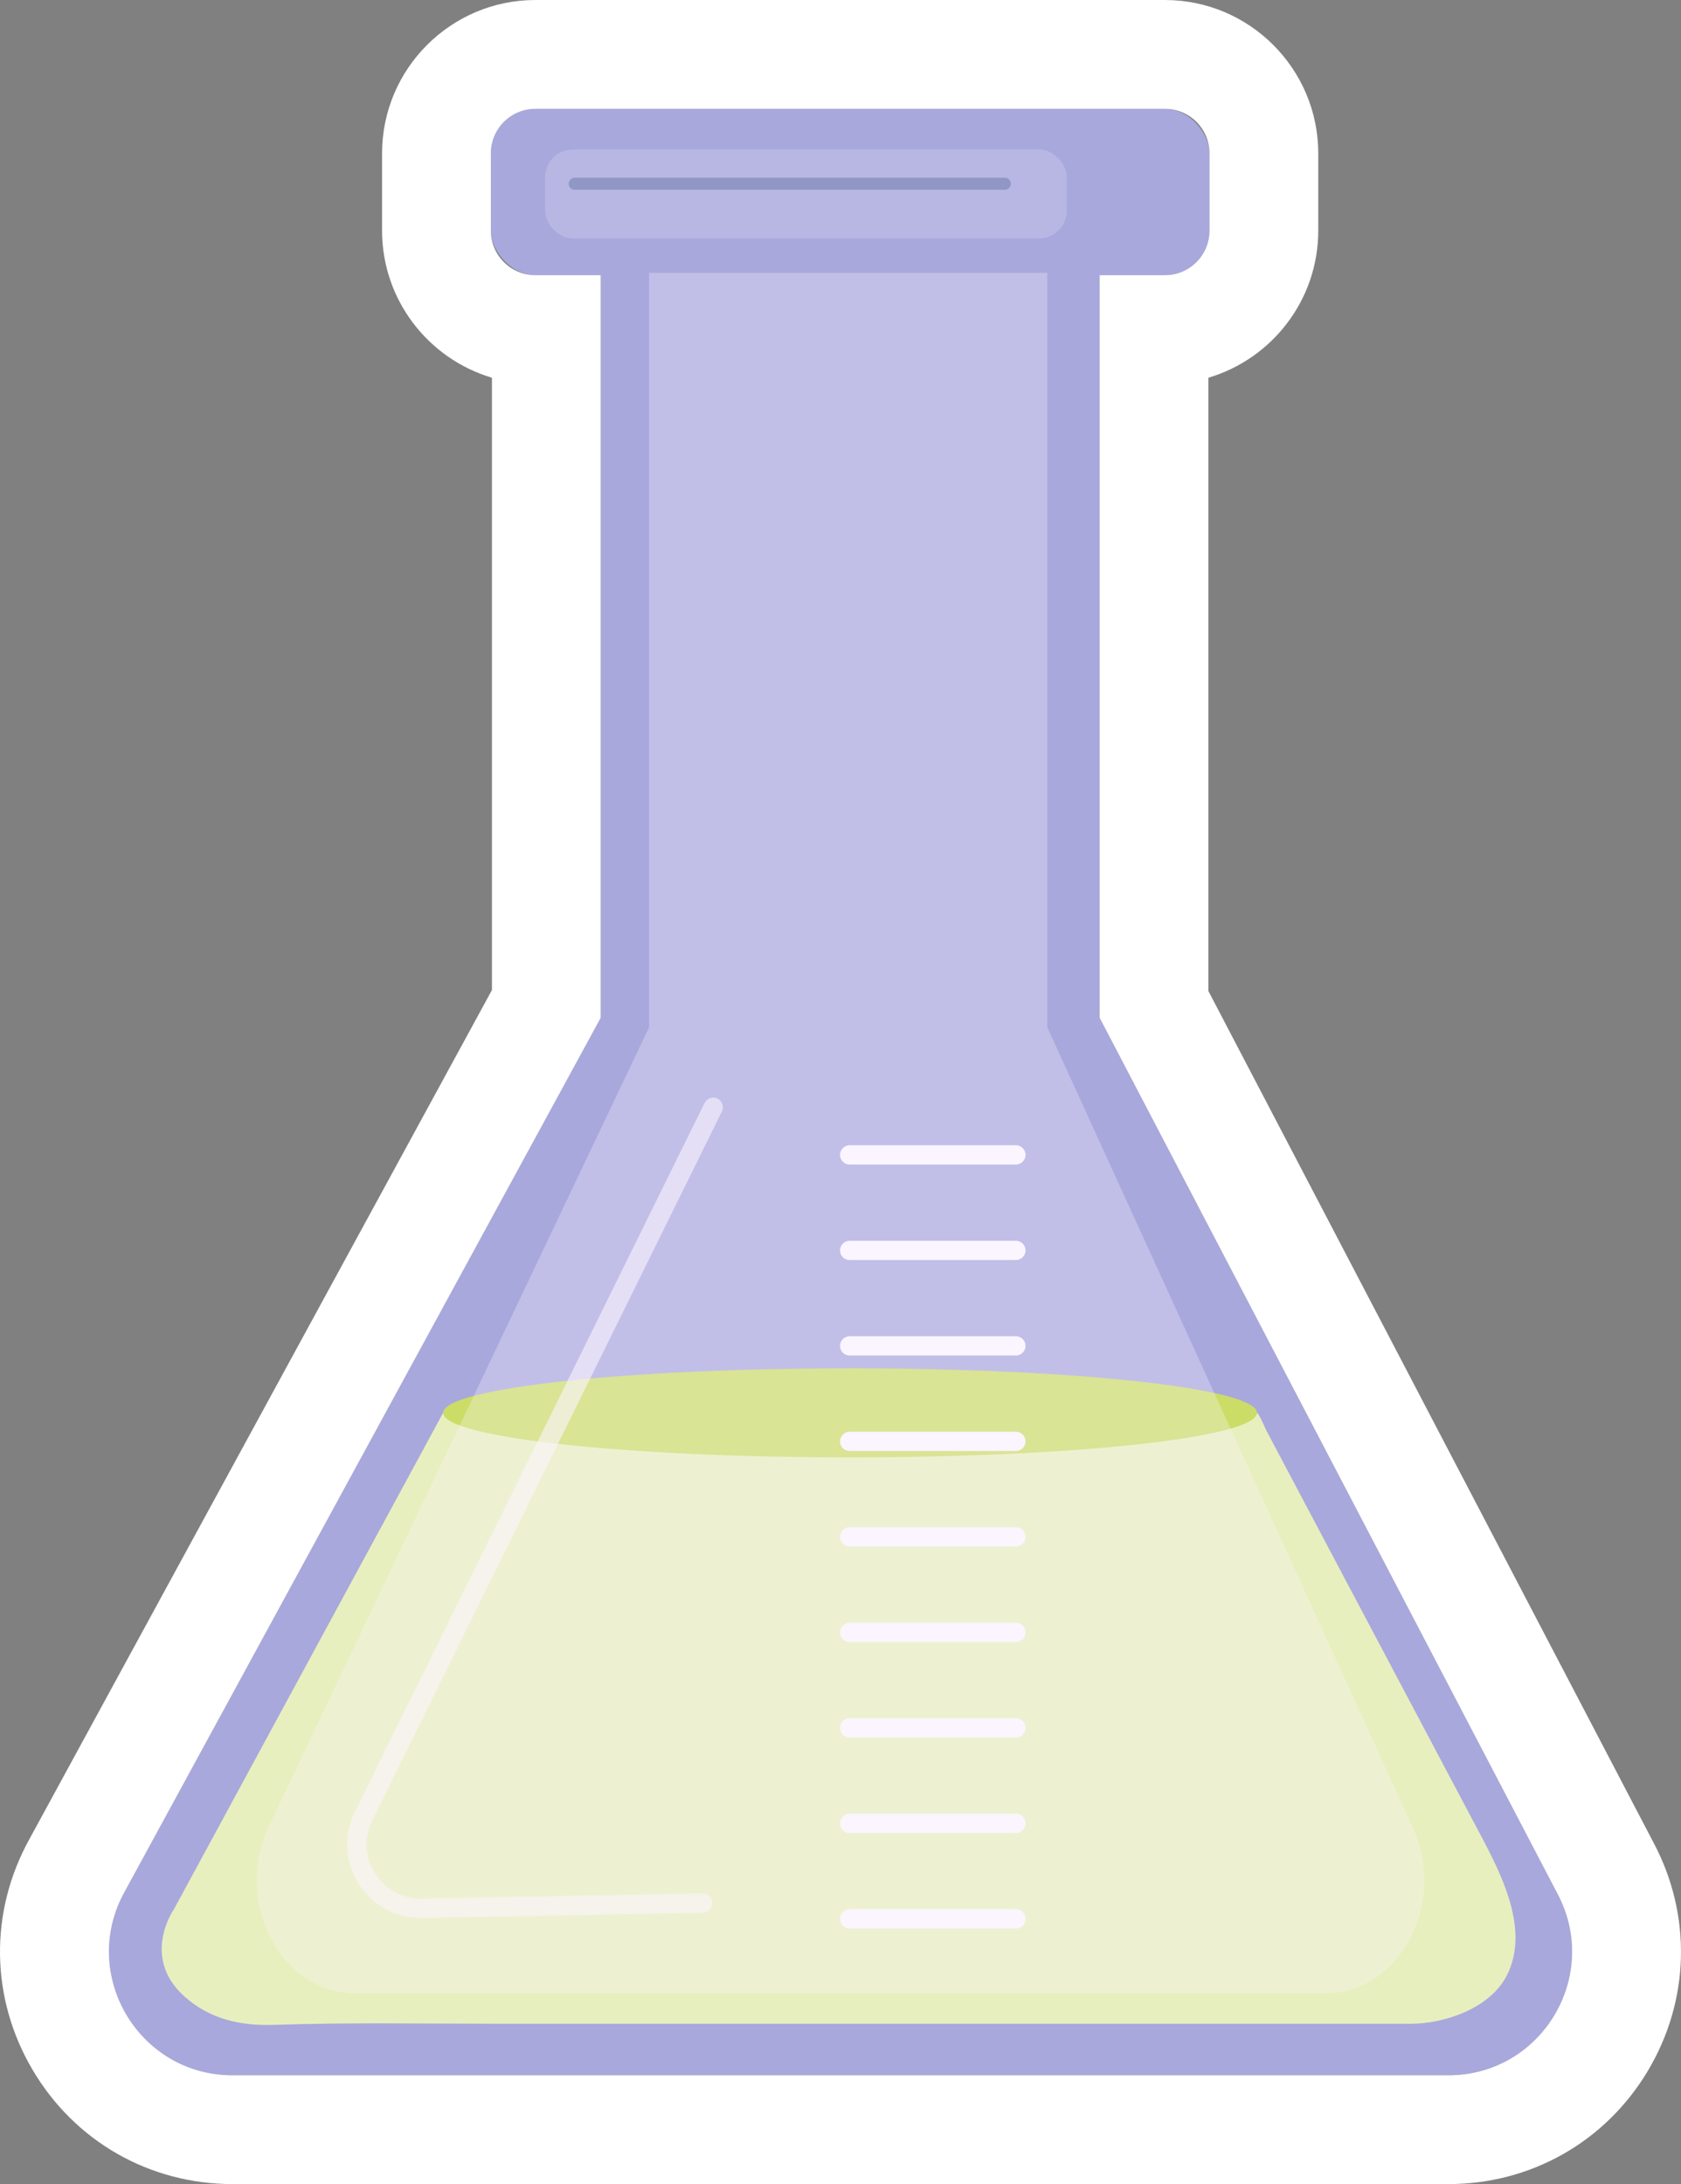 <?xml version="1.0" encoding="UTF-8"?>
<svg xmlns="http://www.w3.org/2000/svg" id="uuid-07126dab-3d78-4b61-8f02-d4f56d6148ca" data-name="Capa 2" width="247.218" height="321.101" viewBox="0 0 247.218 321.101">
  <rect x="0" y="0" width="247.218" height="321.101" fill="#808080" stroke="none"/>
  <g id="uuid-701f5eae-eec2-4550-87f1-81fafd2f6274" data-name="Layer 1">
    <g>
      <g>
        <g>
          <g>
            <path d="M229.027,278.366l-67.313-128.734V28.228h-73.367v121.405L18.328,278.124c-6.717,12.107,2.038,26.976,15.883,26.976h178.8c13.724,0,22.491-14.634,16.016-26.735Z" fill="#a8a8dd" stroke-width="0"></path>
            <rect x="72.189" y="16" width="105.683" height="24.456" rx="6.551" ry="6.551" fill="#a8a8dd" stroke-width="0"></rect>
            <path d="M65.165,207.715l-39.561,72.93s-4.949,6.987,1.456,12.81c3.709,3.372,8.264,4.402,13.167,4.237,11.041-.369,22.142-.162,33.21-.162h115.745c6.081,0,12.161.001,18.242.003,5.011.002,11.624-2.253,14.117-6.991,3.805-7.231-1.384-16.199-4.739-22.534-2.647-4.998-5.296-9.995-7.943-14.993-6.278-11.85-12.556-23.7-18.834-35.549-1.25-2.36-2.501-4.72-3.751-7.079-.117-.221-1.168-2.673-1.416-2.673h-119.692Z" fill="#e8efbe" stroke-width="0"></path>
            <ellipse cx="125.011" cy="207.715" rx="59.846" ry="6.551" fill="#cbdd67" stroke-width="0"></ellipse>
          </g>
          <g opacity=".3">
            <path d="M207.733,268.62l-53.716-117.603V40.109h-58.547v110.908l-55.875,117.382c-5.36,11.06,1.627,24.644,12.675,24.644h142.683c10.952,0,17.948-13.369,12.78-24.423Z" fill="#fbf5ff" stroke-width="0"></path>
          </g>
          <path d="M104.887,162.792l-51.427,104.232c-3.108,6.299,1.558,13.653,8.581,13.524l41.286-.757" fill="none" opacity=".6" stroke="#fbf5ff" stroke-linecap="round" stroke-linejoin="round" stroke-width="2.835"></path>
          <line x1="124.96" y1="169.79" x2="149.399" y2="169.79" fill="none" stroke="#fbf5ff" stroke-linecap="round" stroke-linejoin="round" stroke-width="2.835"></line>
          <line x1="124.96" y1="183.83" x2="149.399" y2="183.83" fill="none" stroke="#fbf5ff" stroke-linecap="round" stroke-linejoin="round" stroke-width="2.835"></line>
          <line x1="124.96" y1="197.869" x2="149.399" y2="197.869" fill="none" stroke="#fbf5ff" stroke-linecap="round" stroke-linejoin="round" stroke-width="2.835"></line>
          <line x1="124.96" y1="211.909" x2="149.399" y2="211.909" fill="none" stroke="#fbf5ff" stroke-linecap="round" stroke-linejoin="round" stroke-width="2.835"></line>
          <line x1="124.96" y1="225.949" x2="149.399" y2="225.949" fill="none" stroke="#fbf5ff" stroke-linecap="round" stroke-linejoin="round" stroke-width="2.835"></line>
          <line x1="124.96" y1="239.989" x2="149.399" y2="239.989" fill="none" stroke="#fbf5ff" stroke-linecap="round" stroke-linejoin="round" stroke-width="2.835"></line>
          <line x1="124.96" y1="254.029" x2="149.399" y2="254.029" fill="none" stroke="#fbf5ff" stroke-linecap="round" stroke-linejoin="round" stroke-width="2.835"></line>
          <line x1="124.96" y1="268.068" x2="149.399" y2="268.068" fill="none" stroke="#fbf5ff" stroke-linecap="round" stroke-linejoin="round" stroke-width="2.835"></line>
          <line x1="124.96" y1="282.108" x2="149.399" y2="282.108" fill="none" stroke="#fbf5ff" stroke-linecap="round" stroke-linejoin="round" stroke-width="2.835"></line>
          <rect x="80.167" y="21.985" width="76.72" height="13.059" rx="4.081" ry="4.081" fill="#fbf5ff" opacity=".2" stroke-width="0"></rect>
        </g>
        <line x1="84.52" y1="27.018" x2="147.773" y2="27.018" fill="none" opacity=".3" stroke="#374f7b" stroke-linecap="round" stroke-linejoin="round" stroke-width="1.78"></line>
      </g>
      <path d="M171.322,16c3.618,0,6.551,2.933,6.551,6.551v11.354c0,3.618-2.933,6.551-6.551,6.551h-9.607v109.177l67.313,128.734c6.475,12.1-2.291,26.735-16.016,26.735H34.212c-13.845,0-22.601-14.869-15.883-26.976l70.019-128.492V40.456h-9.607c-3.618,0-6.551-2.933-6.551-6.551v-11.354c0-3.618,2.933-6.551,6.551-6.551h92.582M171.322,0h-92.582c-12.434,0-22.551,10.116-22.551,22.55v11.354c0,10.215,6.827,18.865,16.158,21.628v90.023L4.299,270.43c-5.894,10.68-5.72,23.324.472,33.84,6.205,10.539,17.211,16.83,29.44,16.83h178.8c12.122,0,23.079-6.208,29.308-16.608,6.213-10.372,6.532-22.924.858-33.594l-65.464-125.198V55.533c9.332-2.763,16.158-11.413,16.158-21.628v-11.354c0-12.434-10.116-22.55-22.551-22.55h0Z" fill="#fff" stroke-width="0"></path>
    </g>
  </g>
</svg>
